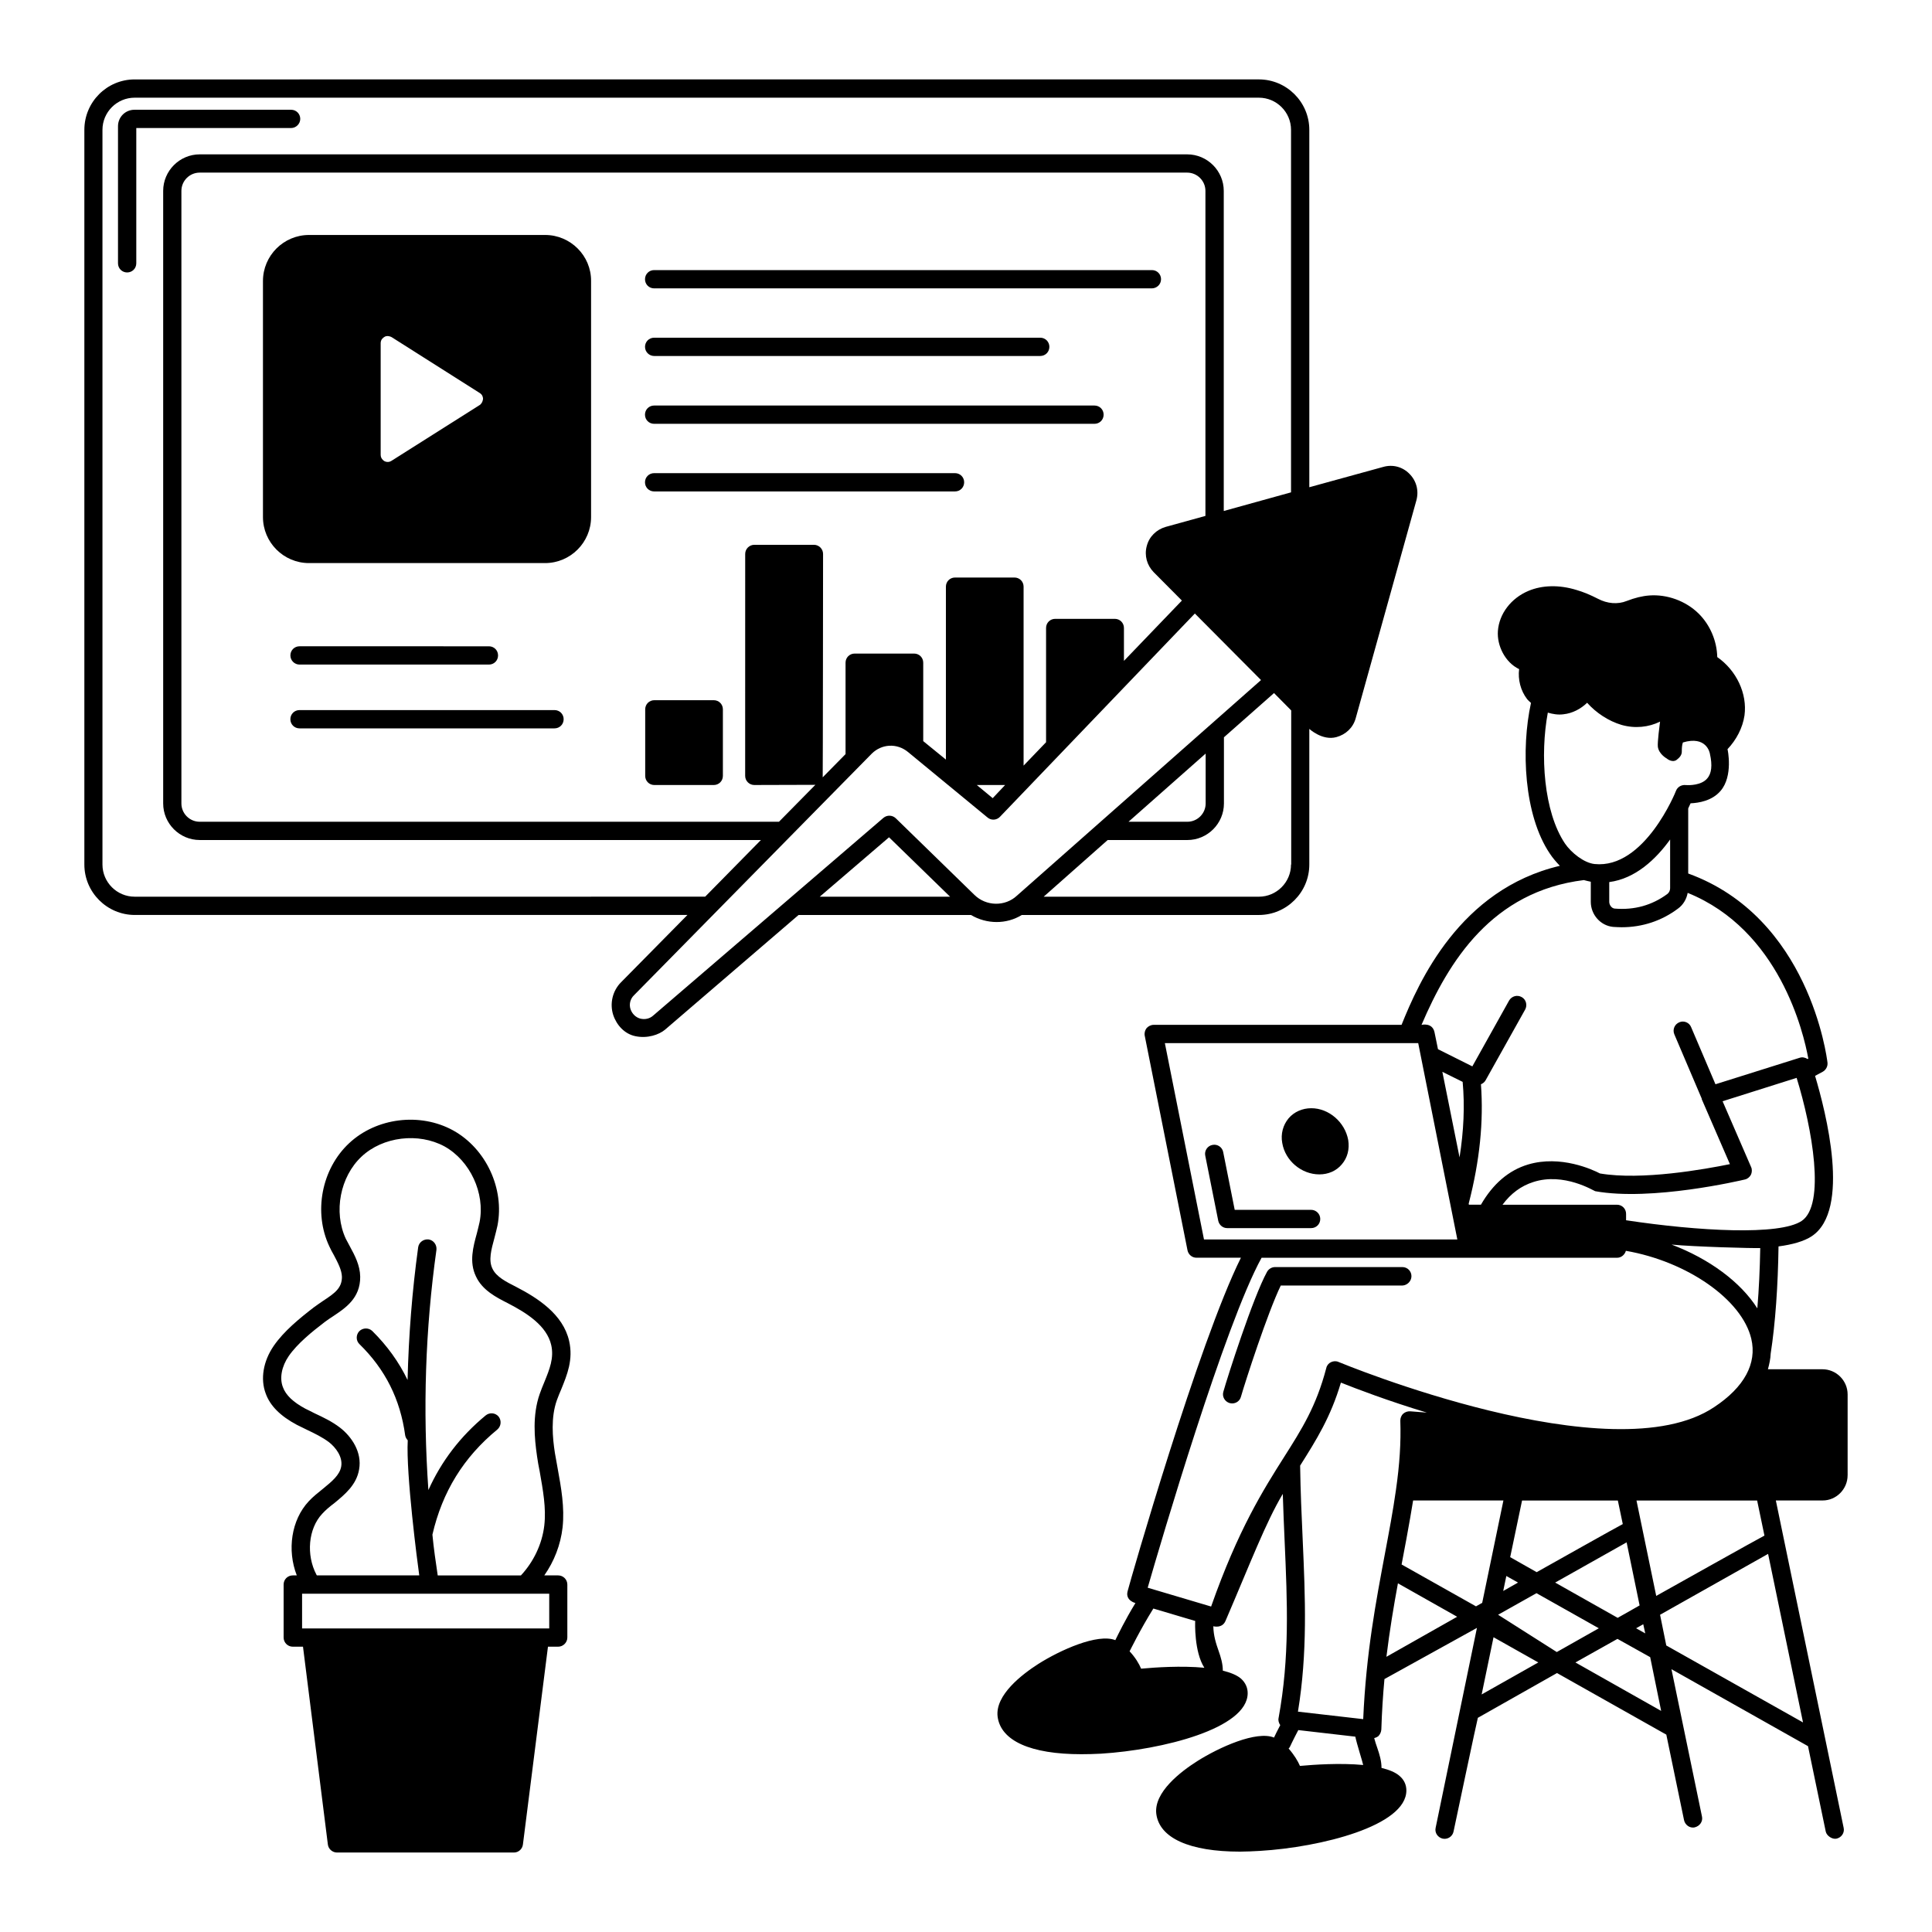 <?xml version="1.0" encoding="UTF-8"?>
<!-- Uploaded to: SVG Find, www.svgrepo.com, Generator: SVG Find Mixer Tools -->
<svg fill="#000000" width="800px" height="800px" version="1.1" viewBox="144 144 512 512" xmlns="http://www.w3.org/2000/svg">
 <g>
  <path d="m288.48 206.27h-62.586c-6.734 0-12.207 5.473-12.207 12.207v62.539c0 6.734 5.473 12.207 12.207 12.207h62.539c6.734 0 12.207-5.473 12.207-12.207v-62.539c0.051-6.731-5.473-12.207-12.16-12.207zm-17.34 45.055-23.352 14.773c-0.871 0.582-1.648 0.242-1.938 0.098-0.289-0.195-0.969-0.68-0.969-1.695v-29.551c0-1.016 0.68-1.453 0.969-1.648 0.629-0.438 1.551-0.195 1.938 0.047l23.301 14.773c0.824 0.484 0.922 1.258 0.922 1.598-0.047 0.297-0.145 1.07-0.871 1.605z"/>
  <path d="m451.69 218c0-1.355-1.066-2.422-2.422-2.422h-131.91c-1.355 0-2.422 1.066-2.422 2.422 0 1.355 1.066 2.422 2.422 2.422h131.86c1.355 0 2.469-1.062 2.469-2.422z"/>
  <path d="m317.36 238.34h102.31c1.355 0 2.422-1.066 2.422-2.422s-1.066-2.422-2.422-2.422h-102.31c-1.355 0-2.422 1.066-2.422 2.422s1.113 2.422 2.422 2.422z"/>
  <path d="m434.05 251.47h-116.7c-1.355 0-2.422 1.066-2.422 2.422s1.066 2.422 2.422 2.422h116.7c1.355 0 2.422-1.066 2.422-2.422s-1.066-2.422-2.422-2.422z"/>
  <path d="m397.09 269.39h-79.738c-1.355 0-2.422 1.066-2.422 2.422 0 1.355 1.066 2.422 2.422 2.422h79.738c1.355 0 2.422-1.066 2.422-2.422 0-1.355-1.066-2.422-2.422-2.422z"/>
  <path d="m223.38 320.12h50.188c1.355 0 2.422-1.066 2.422-2.422 0-1.355-1.066-2.422-2.422-2.422l-50.188-0.004c-1.355 0-2.422 1.066-2.422 2.422 0 1.359 1.113 2.426 2.422 2.426z"/>
  <path d="m290.95 332.18h-67.578c-1.355 0-2.422 1.066-2.422 2.422 0 1.355 1.066 2.422 2.422 2.422h67.578c1.355 0 2.422-1.066 2.422-2.422 0-1.359-1.066-2.422-2.422-2.422z"/>
  <path d="m333.15 329.56h-15.742c-1.355 0-2.422 1.066-2.422 2.422v17.633c0 1.355 1.066 2.422 2.422 2.422h15.742c1.355 0 2.422-1.066 2.422-2.422v-17.633c0-1.355-1.066-2.422-2.422-2.422z"/>
  <path d="m633.64 534.96v-21.41c0-3.684-3.004-6.684-6.684-6.684h-14.438c0.387-1.406 0.68-2.809 0.727-4.117 1.258-8.09 1.938-18.117 2.082-28.438 3.684-0.484 6.781-1.355 8.816-2.711 10.414-6.926 3.731-32.895 0.871-42.484l1.984-1.066c0.871-0.484 1.406-1.406 1.309-2.422-0.195-1.598-4.894-38.512-36.914-50.141v-17.246c0.242-0.484 0.438-0.969 0.629-1.355 2.133-0.098 5.668-0.629 7.945-3.293 3.391-3.926 1.891-10.949 1.84-11.047 2.375-2.519 4.019-5.668 4.504-8.961 0.773-5.766-2.133-11.918-7.219-15.453-0.098-4.262-1.891-8.527-4.941-11.531-3.391-3.344-8.332-5.137-13.031-4.797-1.938 0.145-3.875 0.629-6.008 1.453-2.375 0.969-5.184 0.727-7.652-0.582-1.984-1.016-3.828-1.793-5.668-2.324-4.555-1.406-9.059-1.309-12.742 0.242-4.602 1.938-7.75 6.055-8.09 10.609-0.289 3.875 1.891 8.332 5.621 10.125-0.34 2.762 0.387 5.668 2.082 7.894 0.289 0.387 0.727 0.727 1.066 1.066-2.664 12.16-1.891 29.695 4.988 39.918 0.824 1.258 1.742 2.277 2.664 3.246-26.547 6.25-37.398 30.809-41.953 42.145h-65.68c-0.727 0-1.406 0.34-1.891 0.871-0.438 0.582-0.629 1.309-0.484 2.035l11.336 56.871c0.242 1.113 1.211 1.938 2.375 1.938h11.773c-11.289 22.719-29.309 85.551-30.035 88.41-0.629 2.469 2.082 3.102 2.082 3.102-2.762 4.504-4.652 8.477-5.328 9.832-4.699-1.84-14.582 2.617-20.395 6.297-4.312 2.762-11.48 8.234-10.805 13.953 0.824 6.441 8.77 9.98 22.188 9.98 1.648 0 3.441-0.047 5.281-0.145 16.133-1.016 38.805-6.637 38.805-16.035 0-1.453-0.582-2.762-1.742-3.828-1.113-0.969-2.859-1.648-4.844-2.133 0-1.84-0.531-3.586-1.113-5.231-0.68-1.938-1.355-3.973-1.406-6.539 0 0 2.375 0.68 3.246-1.453 6.637-15.453 10.609-25.965 15.164-33.621 0.145 4.215 0.289 8.379 0.484 12.402 0.727 16.52 1.355 30.809-1.598 46.988-0.145 0.629 0.047 1.309 0.438 1.891-0.773 1.5-1.355 2.617-1.648 3.293-4.652-1.891-14.531 2.566-20.348 6.25-4.359 2.762-11.531 8.234-10.852 13.953 0.824 6.441 8.816 10.027 22.188 10.027 1.695 0 3.441-0.098 5.281-0.195 16.133-0.969 38.852-6.637 38.805-16.035 0-1.453-0.582-2.762-1.742-3.777-1.113-1.016-2.859-1.695-4.844-2.18 0-1.84-0.531-3.586-1.113-5.281-0.289-0.824-0.582-1.695-0.824-2.617 0.387-0.098 0.727-0.242 1.066-0.484 0.484-0.484 0.773-1.113 0.824-1.793 0.145-4.699 0.438-9.156 0.824-13.371l24.512-13.562-10.949 52.996c-0.289 1.309 0.582 2.566 1.891 2.859 0.145 0 0.34 0.047 0.484 0.047 1.113 0 2.133-0.773 2.375-1.938 0 0 6.348-30.082 6.441-30.133l20.977-11.867 28.969 16.324 4.699 22.672c0.242 1.164 1.453 2.227 2.859 1.891 1.309-0.34 2.18-1.551 1.891-2.859l-8.09-39.047 36.188 20.395 4.699 22.621c0.242 1.164 1.742 2.133 2.859 1.891 1.309-0.289 2.18-1.551 1.891-2.859l-17.973-86.762h12.402c3.613 0.008 6.617-2.996 6.617-6.68zm-12.207-67.383c-5.863 3.875-27.227 2.711-46.504-0.195v-1.695c0-1.355-1.066-2.422-2.422-2.422h-30.324c2.227-3.004 4.941-4.988 8.137-6.008 8.137-2.664 16.133 2.375 16.422 2.422 14.969 2.711 38.656-2.859 39.676-3.102 0.68-0.145 1.258-0.629 1.598-1.258 0.289-0.629 0.34-1.406 0.047-2.035l-7.559-17.441 19.621-6.199c4.117 13.324 7.75 33.668 1.309 37.934zm-77.219 89.086 3.148-15.016h25.383l1.309 6.25c-0.242 0.047-22.816 12.742-22.816 12.742zm2.082 6.734-3.926 2.227 0.824-3.973zm28.777-10.66 3.441 16.715-5.812 3.293-16.566-9.348zm4.406 21.703 0.531 2.422-2.422-1.355zm-1.793-32.793h31.973l1.938 9.301c-0.242 0.047-28.68 15.984-28.68 15.984zm9.301-67.824c5.812 0.582 21.848 1.016 23.496 0.922-0.098 5.523-0.34 10.898-0.773 15.984-4.41-6.973-12.742-13.125-22.723-16.906zm-32.797-140.97c1.309 0.387 2.711 0.629 4.117 0.438 2.375-0.242 4.602-1.406 6.297-3.051 2.375 2.664 5.668 4.844 9.105 5.863 3.535 1.016 7.219 0.629 10.223-0.871-0.098 0.824-0.727 5.473-0.582 6.684 0.289 1.984 2.375 3.102 2.375 3.102 0.438 0.387 1.695 1.066 2.617 0.34 0.773-0.582 1.406-1.309 1.355-2.277 0-0.871 0.047-1.648 0.289-2.324 6.152-1.84 7.121 2.617 7.168 3.051 0.68 3.004 0.438 5.231-0.773 6.539-1.5 1.742-4.652 1.793-5.668 1.695-1.164-0.098-2.18 0.531-2.566 1.551-0.047 0.195-8.332 20.734-21.559 19.379-2.809-0.289-6.199-3.004-7.848-5.426-5.664-8.434-6.633-23.547-4.551-34.691zm32.41 33.621v12.934c0 0.582-0.289 1.164-0.727 1.5-4.07 3.004-8.77 4.312-13.953 3.875-0.773-0.047-1.453-0.922-1.453-1.793v-5.231c6.977-0.918 12.402-6.102 16.133-11.285zm-22.863 10.754c0.629 0.145 1.211 0.34 1.84 0.438v5.328c0 3.391 2.566 6.297 5.863 6.637 0.773 0.047 1.551 0.098 2.324 0.098 5.473 0 10.609-1.695 14.922-4.941 1.355-0.969 2.277-2.519 2.566-4.168 24.32 9.832 30.715 37.012 31.973 43.938l-0.195 0.098c-0.582-0.387-1.355-0.582-2.082-0.34l-22.332 7.023-6.441-15.113c-0.484-1.258-1.938-1.84-3.148-1.309-1.258 0.531-1.84 1.938-1.309 3.195l7.266 17.051v0.145l7.461 17.199c-6.637 1.355-23.398 4.359-34.441 2.469-1.938-1.016-10.414-4.941-19.039-2.375-5.184 1.551-9.348 5.184-12.5 10.656h-3.195l-0.051-0.281c2.953-11.434 3.973-21.801 3.246-31.633 0.484-0.195 0.922-0.531 1.211-1.016l10.512-18.797c0.629-1.164 0.242-2.664-0.922-3.293-1.211-0.68-2.664-0.242-3.344 0.922l-9.738 17.441-9.105-4.555-0.922-4.504c-0.582-2.664-3.441-1.938-3.441-1.938 7.223-16.914 18.703-35.371 43.023-38.375zm-32.941 73.488-4.555-22.672 5.379 2.664c0.578 6.348 0.289 12.984-0.824 20.008zm-67.727 21.75-10.367-52.027h67.141l10.367 52.027zm-16.664 113.75c-0.531-1.309-1.551-3.004-3.051-4.602 0.098-0.145 2.762-5.668 6.297-11.336l11.094 3.293c-0.047 0.387-0.289 8.188 2.422 12.402-6.102-0.582-13.078-0.098-16.762 0.242zm37.836-56c-5.426 8.574-12.109 19.137-19.281 39.531l-16.809-4.988c3.535-12.258 20.441-69.758 30.18-87.441h94.223c1.113 0 2.035-0.824 2.324-1.84 16.18 2.809 30.762 12.887 33.23 23.301 1.551 6.539-1.84 12.836-9.832 18.117-27.031 18.117-98.824-11.676-99.551-11.965-0.629-0.289-1.355-0.242-1.984 0.047-0.629 0.289-1.113 0.871-1.258 1.551-2.668 10.172-6.445 16.129-11.242 23.688zm4.262 81.77c-0.531-1.258-1.551-2.953-3.004-4.602 0.047-0.098 0.195-0.195 0.289-0.34 0 0 0.871-1.891 2.277-4.555l15.113 1.742c0.34 1.742 1.938 6.734 2.082 7.508-6.148-0.574-13.125-0.09-16.758 0.246zm16.762-12.398-17.293-1.984c2.566-15.695 1.938-30.23 1.258-45.535-0.289-6.297-0.582-12.789-0.68-19.668 4.312-6.832 8.09-12.836 10.805-21.992 4.019 1.598 12.352 4.797 22.77 7.945-2.711-0.195-4.312-0.34-4.359-0.34-0.727-0.047-1.406 0.195-1.891 0.629-0.531 0.484-0.773 1.164-0.773 1.84 0.195 5.863-0.195 11.676-1.164 18.41-0.773 5.523-1.84 11.141-2.953 17.051-2.277 12.203-4.945 25.961-5.719 43.645zm6.152-16.52c0.871-7.074 1.938-13.469 3.051-19.473l15.695 8.863zm23.738-13.371-19.715-11.094c0.145-0.582 2.277-12.016 3.051-16.957h23.93l-5.621 27.129zm1.5 23.348 3.148-15.164 11.867 6.684zm4.359-21.121 10.172-5.715 16.52 9.301-11.141 6.297zm20.492 12.645 11.141-6.25 8.672 4.844 2.906 14.242zm60.312 15.891-36.234-20.395-1.648-8.137 28.629-16.133z"/>
  <path d="m292.75 512.14c1.551-3.828 3.195-7.801 2.082-12.742-1.598-7.121-8.379-11.434-14.098-14.387-2.566-1.309-5.231-2.617-6.25-4.844-1.066-2.18-0.289-5.039 0.531-8.043 0.289-1.113 0.582-2.227 0.824-3.344 1.891-9.738-3.004-20.348-11.723-25.191-8.77-4.844-20.395-3.391-27.613 3.391-7.266 6.781-9.496 18.262-5.231 27.32 0.34 0.773 0.773 1.551 1.211 2.324 1.066 2.035 2.082 3.926 2.133 5.766 0 2.906-1.793 4.262-4.988 6.348-0.824 0.582-1.648 1.113-2.422 1.695-3.777 2.906-7.992 6.348-10.656 10.223-2.809 4.07-3.586 8.816-2.133 12.645 1.164 3.246 3.875 5.957 8.234 8.285 0.871 0.438 1.742 0.871 2.664 1.309 2.133 1.016 4.117 1.984 5.863 3.293 1.793 1.406 3.684 3.875 3.246 6.441-0.387 2.277-2.469 3.973-4.894 5.957-1.258 1.016-2.566 2.035-3.731 3.293-4.602 4.941-5.766 12.887-3.148 19.621h-1.066c-1.355 0-2.422 1.066-2.422 2.422v14.047c0 1.309 1.066 2.422 2.422 2.422h2.711l6.59 52.414c0.145 1.211 1.211 2.133 2.422 2.133h46.895c1.211 0 2.227-0.922 2.375-2.133l6.637-52.414h2.711c1.309 0 2.422-1.113 2.422-2.422v-14.047c0-1.355-1.113-2.422-2.422-2.422h-3.684c2.617-3.731 4.312-8.09 4.844-12.691 0.582-5.328-0.387-10.609-1.309-15.695-0.242-1.355-0.484-2.711-0.727-4.07-0.629-4.07-1.113-9.398 0.531-14 0.391-1.012 0.73-1.934 1.168-2.902zm-3.199 54.207v9.203l-65.496 0.004v-9.203zm-3.246-36.523c0.195 1.406 0.438 2.762 0.727 4.168 0.871 4.988 1.742 9.641 1.211 14.289-0.582 4.941-2.859 9.641-6.199 13.227l-22.043-0.004c-0.531-3.586-1.066-7.168-1.406-10.805 2.617-11.336 8.234-20.492 17.199-27.855 1.016-0.871 1.164-2.375 0.34-3.441-0.871-1.016-2.375-1.164-3.441-0.289-6.684 5.523-11.723 12.109-15.164 19.766-1.5-21.266-0.824-42.629 2.133-63.656 0.145-1.355-0.773-2.566-2.082-2.762-1.309-0.145-2.566 0.727-2.762 2.082-1.598 11.625-2.519 23.398-2.809 35.168-2.277-4.746-5.426-9.105-9.348-12.984-0.969-0.922-2.519-0.871-3.441 0.047-0.922 0.969-0.922 2.519 0.047 3.441 6.832 6.684 10.805 14.582 12.109 24.172 0.098 0.531 0.34 0.922 0.68 1.309-0.484 8.914 2.566 32.41 3.051 35.801h-27.129c-0.047-0.047-0.047-0.098-0.098-0.145-2.809-5.281-2.18-12.258 1.5-16.18 0.922-1.016 2.035-1.938 3.195-2.809 2.762-2.277 5.91-4.844 6.59-8.961 0.824-4.602-2.035-8.719-5.039-11.047-2.133-1.648-4.504-2.762-6.781-3.828-0.824-0.438-1.648-0.824-2.422-1.211-3.246-1.742-5.184-3.586-5.957-5.715-0.922-2.375-0.34-5.473 1.551-8.234 2.277-3.293 6.152-6.441 9.59-9.059 0.68-0.531 1.453-1.016 2.18-1.5 3.195-2.133 7.219-4.746 7.168-10.465-0.047-3.051-1.453-5.668-2.711-7.992-0.387-0.727-0.773-1.406-1.113-2.082-3.293-7.121-1.5-16.422 4.168-21.75 5.668-5.328 15.113-6.441 21.992-2.711 6.781 3.777 10.805 12.402 9.301 20.055-0.195 0.969-0.484 1.984-0.727 3.004-0.969 3.535-2.082 7.559-0.242 11.383 1.695 3.684 5.426 5.57 8.379 7.074 5.086 2.617 10.414 6.008 11.578 11.141 0.773 3.441-0.438 6.394-1.84 9.832-0.438 1.016-0.824 2.035-1.211 3.102-1.98 5.668-1.398 11.727-0.723 16.426z"/>
  <path d="m491.51 437.69c-2.375 0-4.555 0.969-6.008 2.664-1.5 1.793-2.133 4.168-1.695 6.539 0.773 4.699 5.086 8.332 9.832 8.332 2.375 0 4.504-0.922 5.957-2.664 1.5-1.742 2.082-4.019 1.695-6.441-0.867-4.75-5.129-8.43-9.781-8.43z"/>
  <path d="m477.61 386.48c7.363 0 13.371-6.008 13.371-13.371v-35.945s3.441 3.195 7.168 2.18c2.519-0.68 4.457-2.519 5.137-5.039l16.082-57.746c0.68-2.519 0-5.137-1.84-6.977-1.84-1.891-4.457-2.566-6.977-1.84l-19.57 5.379v-94.707c0-7.363-6.008-13.371-13.371-13.371l-297.93 0.004c-7.363 0-13.324 6.004-13.324 13.367v194.69c0 7.363 6.008 13.371 13.371 13.371h146.45l-17.586 17.828c-2.277 2.277-3.051 5.668-2.082 8.672 0.922 2.762 3.051 5.039 5.863 5.621 3.195 0.68 6.297-0.387 7.894-1.742l35.363-30.375h45.684c4.168 2.469 9.398 2.519 13.469 0zm8.523-13.371c0 4.699-3.828 8.527-8.527 8.527l-57.016-0.004 16.957-15.016h21.121c5.328 0 9.688-4.359 9.688-9.688v-17.535l13.273-11.723 4.555 4.602v40.836zm-43.062-11.336 20.441-18.07v13.227c0 2.664-2.18 4.844-4.844 4.844zm-263.39 19.859c-4.699 0-8.527-3.828-8.527-8.527v-194.69c0-4.699 3.828-8.527 8.527-8.527h297.93c4.699 0 8.527 3.828 8.527 8.527v96.062l-17.828 4.941v-84.824c0-5.328-4.359-9.688-9.688-9.688h-261.69c-5.328 0-9.688 4.359-9.688 9.688v162.33c0 5.328 4.359 9.688 9.688 9.688h148.72l-14.773 15.016zm270.07-85.984 7.461 7.508-15.355 15.984v-8.719c0-1.355-1.066-2.422-2.422-2.422h-15.793c-1.355 0-2.422 1.066-2.422 2.422v30.277l-5.957 6.199v-47.426c0-1.355-1.066-2.422-2.422-2.422h-15.742c-1.355 0-2.422 1.066-2.422 2.422v45.828l-6.008-4.894v-20.781c0-1.355-1.066-2.422-2.422-2.422h-15.742c-1.355 0-2.422 1.066-2.422 2.422v24.223l-6.055 6.152c0.047-0.145 0.098-59.199 0.098-59.199 0-1.355-1.113-2.422-2.422-2.422h-15.793c-1.309 0-2.422 1.066-2.422 2.422l-0.008 58.812c0 1.355 1.113 2.422 2.422 2.422 0 0 16.035-0.047 16.18-0.047l-9.641 9.785h-153.52c-2.664 0-4.844-2.18-4.844-4.844v-162.34c0-2.664 2.18-4.844 4.844-4.844h261.69c2.664 0 4.844 2.18 4.844 4.844v86.133l-10.512 2.906c-2.519 0.727-4.41 2.617-5.039 5.086-0.676 2.519 0.051 5.09 1.844 6.93zm-39.383 56.387-3.293 3.488-4.215-3.488zm-49.125 29.598 18.359-15.742 16.18 15.742zm40.984-0.484-20.832-20.297c-0.922-0.871-2.324-0.922-3.293-0.098l-61.039 52.414c-0.922 0.824-2.18 1.066-3.391 0.773-1.211-0.34-2.133-1.258-2.566-2.469-0.438-1.309-0.098-2.762 0.922-3.731l63.023-64.043c2.617-2.566 6.637-2.809 9.543-0.438l21.121 17.391c0.969 0.824 2.422 0.727 3.293-0.195l51.641-53.867 17.535 17.633-64.668 57.121c-3.148 2.957-8.188 2.859-11.289-0.195z"/>
  <path d="m491.46 464.62h-20.25l-3.051-15.309c-0.242-1.309-1.551-2.18-2.859-1.891-1.309 0.242-2.18 1.551-1.891 2.859l3.441 17.246c0.242 1.113 1.211 1.938 2.375 1.938h22.234c1.355 0 2.422-1.066 2.422-2.422s-1.117-2.422-2.422-2.422z"/>
  <path d="m223.57 175.51c0-1.355-1.066-2.422-2.422-2.422h-41.516c-2.422 0-4.359 1.938-4.359 4.359v36.332c0 1.355 1.066 2.422 2.422 2.422 1.355 0 2.422-1.066 2.422-2.422v-35.848h41.031c1.309 0 2.422-1.113 2.422-2.422z"/>
  <path d="m518.05 482.21c0-1.355-1.066-2.422-2.422-2.422h-33.715c-0.871 0-1.695 0.484-2.133 1.258-3.731 6.781-10.512 27.953-11.578 31.777-0.387 1.309 0.387 2.617 1.648 3.004 0.242 0.047 0.438 0.098 0.68 0.098 1.066 0 2.035-0.68 2.324-1.742 1.211-4.215 7.074-22.285 10.562-29.5h32.215c1.305-0.051 2.418-1.164 2.418-2.473z"/>
 </g>
</svg>